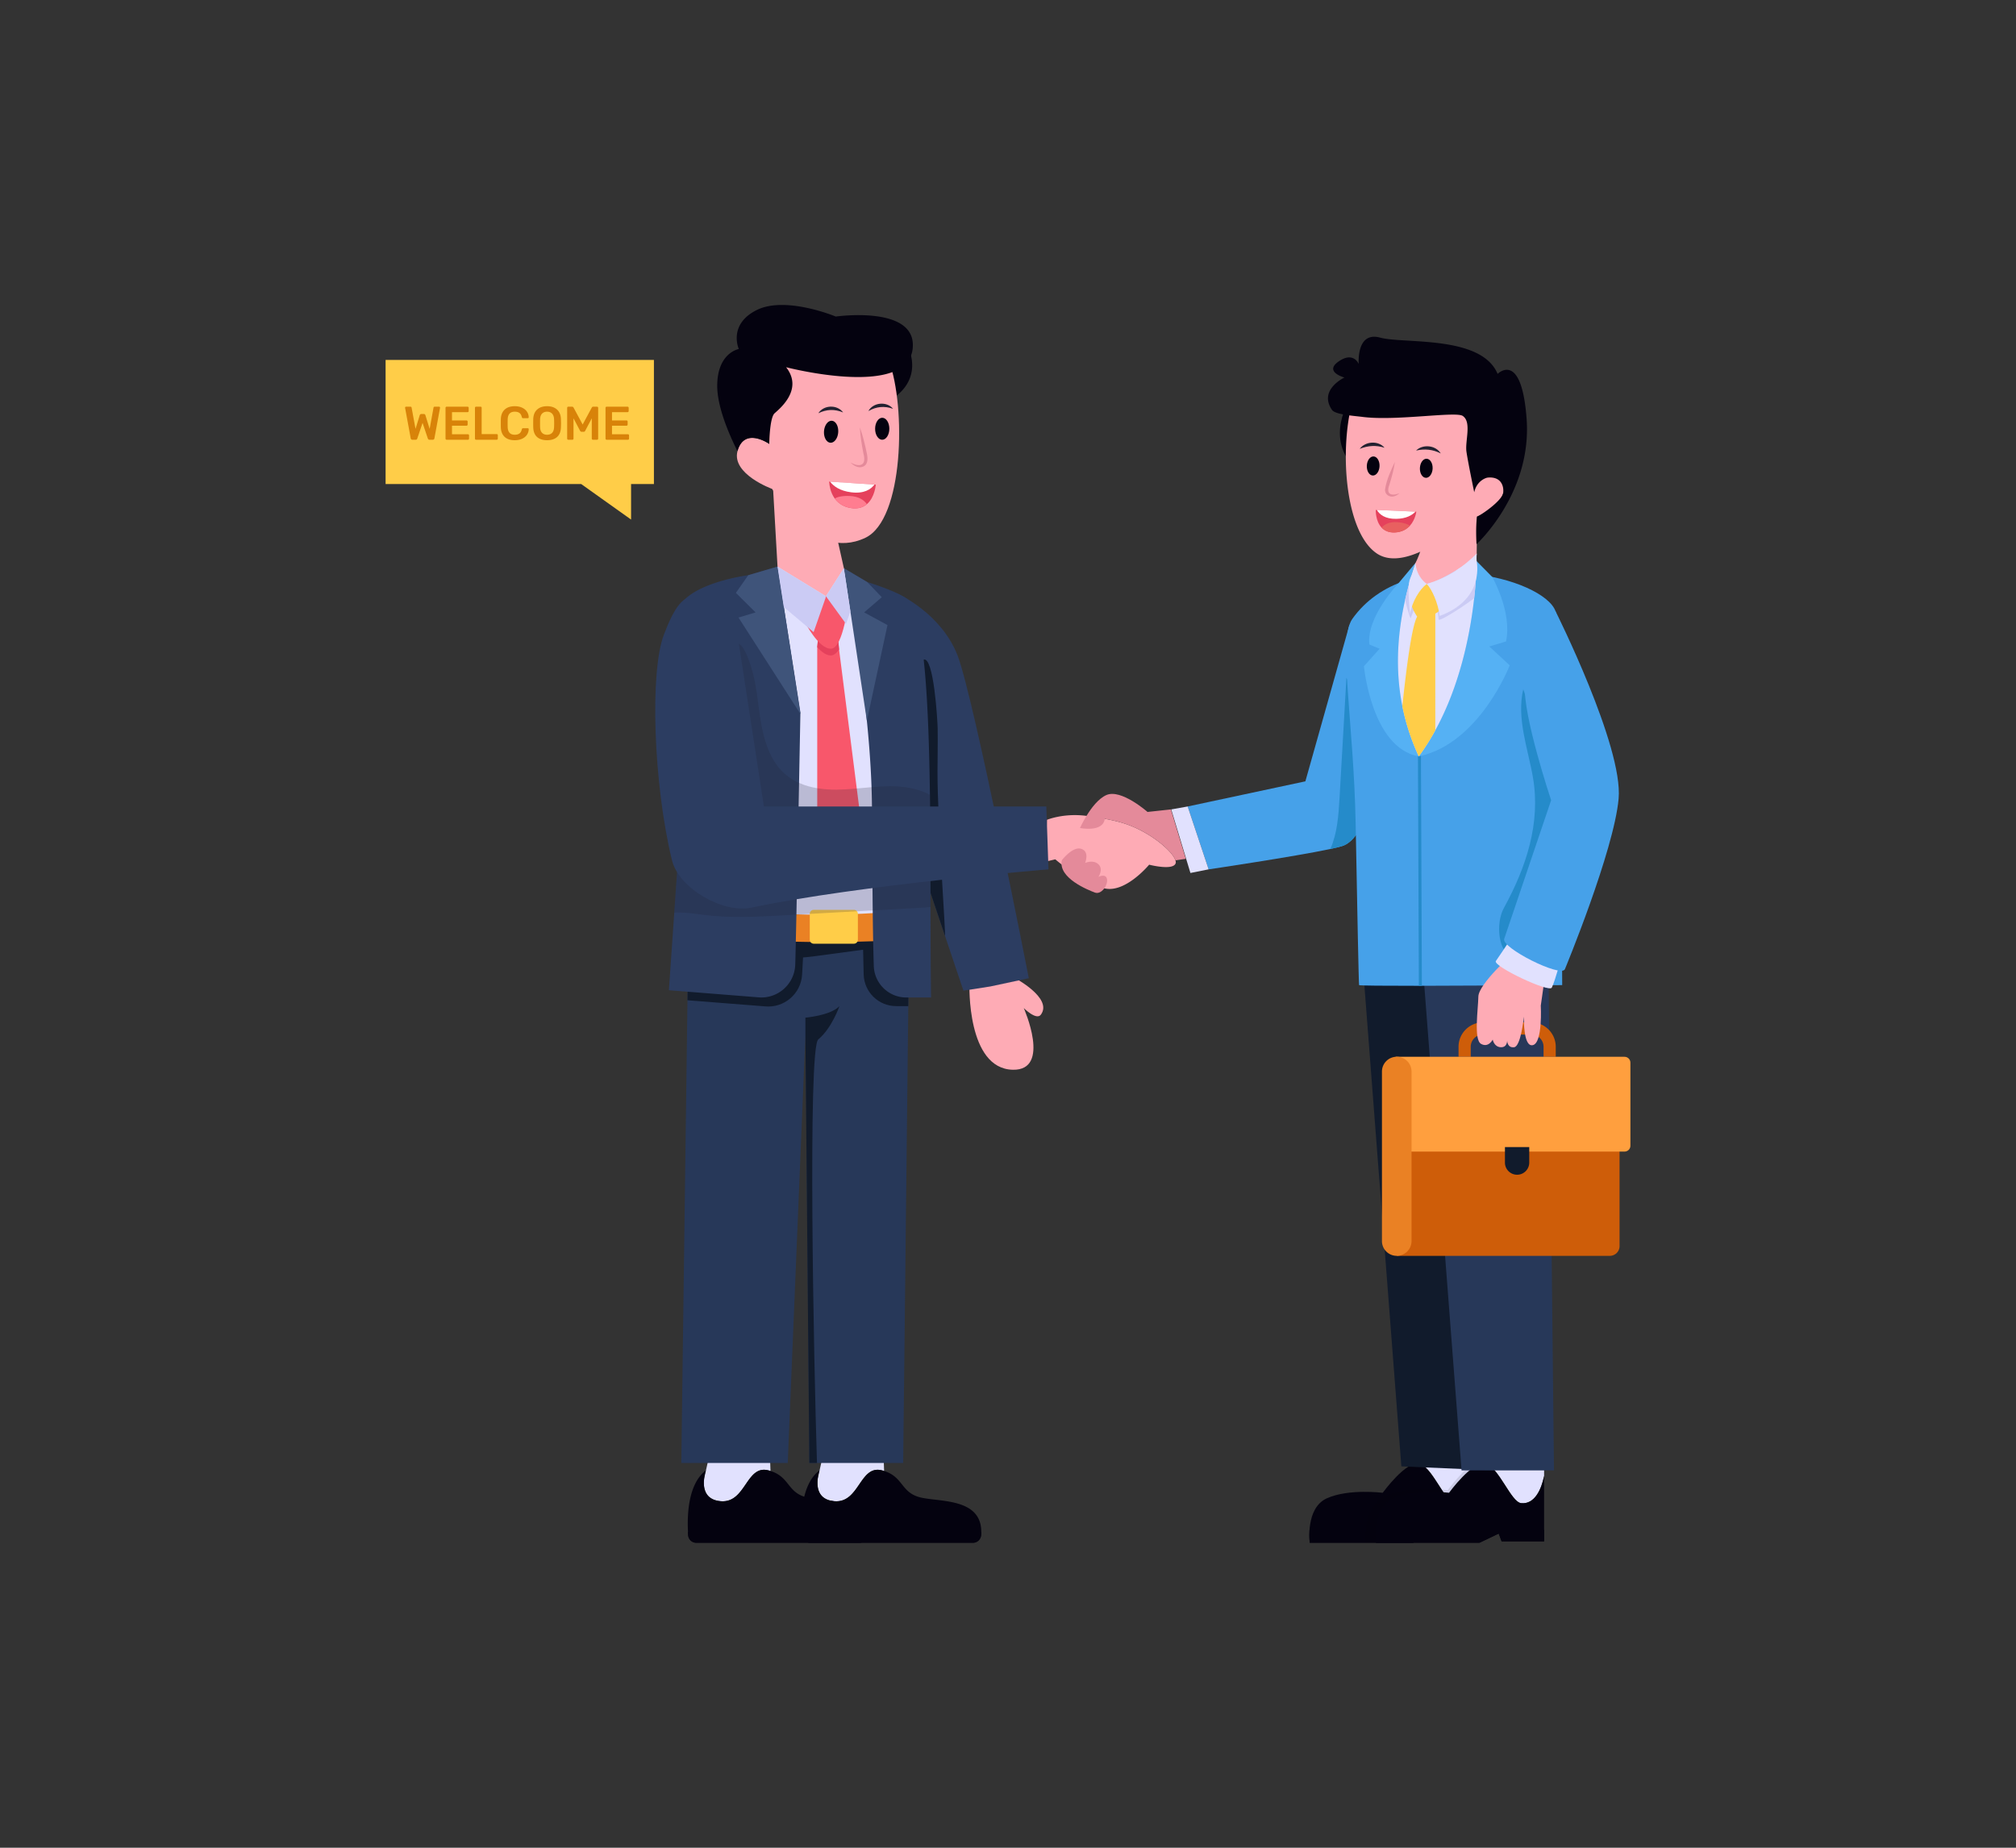 <svg xmlns="http://www.w3.org/2000/svg" enable-background="new 0 0 600 550" viewBox="0 0 600 550" id="partnership"><rect x="0" y="0" width="600" height="550" fill="#333333" stroke="none"/><g><path fill="#feabb5" d="M309.776 302.036c-1.323 1.786-5.083-1.968-5.083-1.968s8.277 18.585-3.235 18.355c-13.792-.264-12.935-25.532-12.935-25.532l13.204-1.944s11.75 6.09 8.049 11.089z"></path><path fill="#2c3d61" d="m306.196 291.183-11.45 2.45-8.01 1.25-5.5-16.35-13.24-39.33-8.3-24.67 7.53-37.77s12.91 5.73 17.78 18.39c4.88 12.66 21.19 96.03 21.19 96.03z"></path><path fill="#111b2c" d="m281.236 278.533-13.24-39.33c.18-6.51 1.04-13.07 2.07-19.49.65-4.09 1.37-8.17 2.15-12.24.32-1.67 1.12-10.65 2.67-11.14 3.06-.95 4.14 18.26 4.18 20.5.07 4.31-.04 8.62-.05 12.93 0 15.19 2.55 48.99 2.22 48.77z"></path><path fill="#04020f" d="M389.743 455.354c-.158 2.192.063 3.867.063 3.867h30.772l5.731-2.734.856 2.306h12.651v-3.439h-50.073z"></path><path fill="#04020f" d="M409.483 455.354c-.159 2.192.063 3.867.063 3.867h30.772l5.73-2.734.856 2.306h12.652v-3.439h-50.073z"></path><path fill="#e1e1fe" d="M439.817 427.74c0 12.28.012 11.488-.015 11.588-.79 3.927-2.82 8.466-6.825 8.039-1.204-.132-2.509-1.86-3.882-3.956-2.086-3.18-4.347-7.2-6.718-7.765-.972-.232-2.134.18-3.328.935.005-1.954.021-3.322.047-3.375l20.721-5.467z"></path><path fill="#04020f" d="M439.817 439.301v19.49h-12.65l-.855-2.302-5.731 2.73h-30.773s-1.373-10.342 5.13-13.252c6.496-2.9 16.579-1.622 16.579-1.622.1-.09 6.927-9.575 10.86-8.635 3.93.945 7.57 11.398 10.6 11.725 4 .427 6.032-4.102 6.825-8.039.015-.058.015-.095.015-.095z"></path><path fill="#e1e1fe" d="M459.555 427.804c0 12.378.011 11.491-.014 11.592-.798 3.968-2.837 8.463-6.826 8.037-3.032-.326-6.667-10.78-10.598-11.722-.972-.232-2.133.181-3.33.936.007-1.952.022-3.323.05-3.374l20.718-5.47z"></path><path d="M439.817 434.648c0 4.833.012 4.578-.015 4.68-.79 3.927-2.82 8.466-6.825 8.039-1.204-.132-2.509-1.86-3.882-3.956 1.11.079 1.775.163 1.775.163.1-.101 4.715-6.547 8.947-8.926z" opacity=".1"></path><path d="M439.802 439.396c.015-.058.015-.095.015-.095v19.49h-12.65l-.855-2.302-5.731 2.73h-14.108c-.18-2.894-.132-11.155 5.83-13.828 5.489-2.45 13.253-2.24 16.745-1.986 1.389 2.129 2.71 3.898 3.93 4.03 4 .427 6.031-4.102 6.824-8.039z" opacity=".1"></path><path fill="#04020f" d="M459.555 439.302v19.491h-12.65l-.857-2.306-5.73 2.734h-30.772s-1.371-10.344 5.128-13.253c6.5-2.902 16.583-1.625 16.583-1.625.1-.09 6.923-9.572 10.86-8.632 3.931.943 7.566 11.396 10.598 11.722 3.992.426 6.029-4.076 6.826-8.037.014-.058.014-.094.014-.094z"></path><path fill="#111b2c" d="m405.733 288.957 11.335 147.527 27.6 1.196-1.698-156.897z"></path><path fill="#273859" d="m423.61 289.612 11.376 148.068h27.508l-1.698-156.897z"></path><path fill="#46a1e9" d="M411.855 215.01s-.227 3.925-.95 9.223c-1.348 9.898-4.411 24.592-10.903 27.413-.639.275-2.091.644-4.083 1.072-10.542 2.25-36.207 6.059-36.207 6.059l-6.238-18.72 35.03-7.484 13.141-46.66 10.21 29.098z"></path><path fill="#258bca" d="M410.904 224.233c-1.347 9.898-4.41 24.592-10.902 27.413-.639.275-2.091.644-4.083 1.072 2.066-4.574 2.446-9.93 2.742-15.027l2.06-35.917 1.632 2.694c4.083 5.953 6.56 12.782 8.551 19.765z"></path><path fill="#46a1e9" d="m464.728 241.845.21 51.388s-23.264.174-40.928.196c-.732.007-1.465.007-2.176.007-9.728 0-17.265-.043-17.344-.203-.11-.21-.566-23.315-1.03-48.356-.559-29.756-5.325-54.558-.987-60.651 16.3-22.916 57.039-12.158 60.492-2.264 4.954 14.16 1.763 59.883 1.763 59.883z"></path><path fill="#258bca" d="M453.352 205.173c-2.046 8.644 1.373 17.506 2.885 26.26 2.339 13.54-1.994 26.686-8.599 38.735-1.76 3.213-1.931 8.068-.56 11.465 1.281 3.173 5.365 4.527 8.655 3.585 3.29-.942 5.808-3.64 7.556-6.581 2.879-4.847 4.084-10.525 4.468-16.15.385-5.624-.006-11.268-.087-16.904-.096-6.668.227-13.459-1.574-19.88-1.828-6.518-5.868-12.395-11.3-16.435M423.172 293.429c-.3.007-.601.007-.893.007l-.274-69.552.893-.022.274 69.567z"></path><path fill="#55b1f4" d="M449.32 198.045s-8.93 23.27-27.065 27.101c17.468-23.728 17.2-58.127 17.2-58.127l4.651 4.705s6.008 10.467 4.119 19.219l-4.977 1.487 6.072 5.615zM422.255 225.146c-14.088-2.524-16.322-26.847-16.322-26.847l4.672-5.194-3.04-1.255c-1.01-8.15 8.68-18.275 8.68-18.275l5.03-6.012c-6.506 19.42-7.747 38.657.98 57.583z"></path><path fill="#ff7545" d="M459.555 439.302s0 .036-.014.094c.007-.065.014-.094.014-.094zM441.73 439.302s0 .036-.015.094c.007-.065.014-.094.014-.094z"></path><path fill="#e1e1fe" d="M439.416 168.963c-.058 1.896-.222 5.07-.67 9.09-.043.365-.085.735-.133 1.115-1.21 10.125-4.178 24.983-11.44 38.23a68.809 68.809 0 0 1-4.918 7.749c-2.287-4.96-3.887-9.935-4.891-14.937-1.997-9.973-1.611-20.024.491-30.134a108.107 108.107 0 0 1 2.213-8.694c.38-1.273.782-2.546 1.21-3.818 5.535 1.806 11.456.485 18.175-.544 0 0 .005.691-.037 1.943z"></path><path fill="#cbcbf4" d="M439.416 168.963c-.058 1.896-.222 5.07-.67 9.09-3.434 2.662-10.269 6.978-10.596 6.365 0 0-.264-3.55-.682-4.167-.417-.618-1.484.258-1.917-.349-.576-.792-1.516-1.479-2.467-1.257-.898.211-1.426 1.11-1.848 1.928-.397.77-1.384 3.428-1.384 3.428-.175 0-1.094-3-1.68-5.388a108.107 108.107 0 0 1 1.896-7.23.807.807 0 0 1 .1-.043c.962-.343 1.987-.465 3.006-.576l13.881-1.568c.787-.09 1.574-.18 2.361-.233z"></path><path fill="#e1e1fe" d="m353.474 240.058-4.897.875 5.716 18.922 5.42-1.08z"></path><path fill="#feabb5" d="M349.882 257.002c-.82 2.219-7.873.383-7.873.383s-6.624 8.022-12.709 7.155c-6.093-.875-15.224-8.748-15.224-8.748l-2.979.7.507-12.468s4.972-2.074 11.76-1.168a96.62 96.62 0 0 1 5.428.86c1.766.328 3.468.71 5 1.156 7.834 2.25 14.981 8.217 16.012 11.13.149.399.18.735.078 1z"></path><path fill="#e48a9a" d="m352.913 255.635-2.968.445-.14-.077c-1.032-2.914-8.18-8.882-16.014-11.131-1.53-.446-3.233-.828-4.999-1.156-.46 4.155-7.365 2.75-7.365 2.75s.726-1.641 1.937-3.61c1.421-2.343 3.538-5.147 5.913-6.202 4.382-1.93 12.247 5.03 12.247 5.03l6.952-.75 4.437 14.701zM316.017 256.062s3.2-4.22 5.779-3.405c2.579.814 1.154 4.207 1.154 4.207s2.409-1.086 3.97.407 0 3.733 0 3.733 2.205-1.12 2.544.679-1.69 4.716-3.59 4.004c-1.9-.713-11.02-4.285-9.857-9.625z"></path><path fill="#ce5d09" d="M482.014 339.21v31.7a2.909 2.909 0 0 1-2.909 2.909h-63.408v-34.61h66.317zM463.018 314.567h-3.627v-2.98a3.636 3.636 0 0 0-3.632-3.631h-14.41a3.637 3.637 0 0 0-3.633 3.632v2.98h-3.627v-2.98c0-4.003 3.257-7.26 7.26-7.26h14.41c4.002 0 7.259 3.257 7.259 7.26v2.98z"></path><path fill="#ff9f3e" d="M485.242 316.308v24.737c0 .965-.783 1.74-1.748 1.74h-68.101v-28.218h68.101c.965 0 1.748.784 1.748 1.741z"></path><path fill="#ea8124" d="M420.1 318.956v50.452a4.407 4.407 0 0 1-4.403 4.41 4.407 4.407 0 0 1-4.403-4.41v-50.452a4.406 4.406 0 0 1 4.403-4.403c1.212 0 2.314.493 3.112 1.291a4.392 4.392 0 0 1 1.291 3.112z"></path><path fill="#111b2c" d="M447.9 341.438v4.62a3.616 3.616 0 1 0 7.233 0v-4.62H447.9z"></path><path fill="#feabb5" d="M458.568 299.326s.618 11.06-2.356 11.768c-2.836.681-2.683-7.706-2.667-8.488-.08.76-.956 8.873-2.905 9.116-1.986.249-2.07-1.8-2.076-1.922 0 .121-.031 2.033-1.954 1.917-1.98-.127-2.35-2.271-2.35-2.271s-1.242 2.52-3.47 1.278c-2.23-1.241-.867-10.284-.804-14.06.058-3.777 10.332-12.92 10.332-12.92l10.009 3.17-1.759 12.412z"></path><path fill="#e1e1fe" d="M464.721 284.896s-1.777 6.76-2.873 9.08c-.749 1.583-17.418-6.298-16.67-7.881 0 0 4.284-6.28 4.342-6.45l15.201 5.25z"></path><path fill="#46a1e9" d="M462.968 181.963s20.167 40.202 18.765 55.774-15.994 50.765-15.994 50.765c-1.167 2.597-19.214-6.488-18.046-9.085l13.952-41.213s-8.528-25.507-7.786-34.258c.503-5.928 9.109-21.983 9.109-21.983z"></path><path fill="#ffcd48" d="M429.38 180.6s-.46 1.06-2.202 2.064c0 0-.006 20.785-.006 34.734a68.809 68.809 0 0 1-4.917 7.749c-2.287-4.96-3.887-9.935-4.891-14.937 1.199-11.478 2.826-23.986 4.416-26.669 0 0-2.583-3.57-1.912-6.328.665-2.751 2.778-3.818 2.778-3.818l3.433.75 2.768 2.287.533 4.167z"></path><path fill="#feabb5" d="M439.593 153.724h-15.636c1.016 4.87-1.325 11.228-2.693 13.88l.105 3.651s.944 2.282 2.845 2.544c2.652.367 15.766-7.681 15.275-8.819l.104-11.256z"></path><path fill="#e1e1fe" d="M421.264 167.603s-.745 2.753-1.645 4.8c-.9 2.049.033 10.364.033 10.364.66-3.886 2.922-7.385 4.98-8.968 0 0-2.997-1.856-3.368-6.196z"></path><path fill="#e1e1fe" d="M439.504 164.753s-.128 1.6 0 2.403c.274 1.713 1.582 11.513-11.022 16.185-.496-3.774-2.158-7.682-3.85-9.542 6.638-1.873 11.313-5.47 14.872-9.046z"></path><path fill="#04020f" d="M402.364 117.7c-.033.034-.12.164-.242.379-1.291 2.262-8.67 14.437 3.763 23.527 13.612 9.951 10.796-19.903 10.796-19.903l-9.32-4.523-4.997.52z"></path><path fill="#feabb5" d="M409.777 164.753c9.333 6.248 26.636-9.78 26.636-9.78s12.36-3.592 11.007-10.564a5.1 5.1 0 0 0-.052-.243c-1.659-7.003-8.995-2.657-9.254-2.503l5.14-15.291-2.869-16.1s-25.77-8.593-34.258 1.252c-.745.861-1.405 1.965-1.986 3.26-5.869 13.135-4.954 42.88 5.636 49.969z"></path><path fill="#04020f" d="M400.127 112.376s-7.81 3.643-3.702 9.632c.964 1.404 6.22 1.73 9.283 2.112 9.968 1.219 27.515-1.717 29.615-.325 2.762 1.822.65 7.52 1.126 10.688.464 3.169 2.31 12.041 2.31 12.041.813-3.632 3.772-4.317 3.772-4.317a4.59 4.59 0 0 1 .894-.081c2.645 0 4.022 1.588 4.022 4.234 0 2.645-7.506 7.493-7.854 7.412-.476 3.4-.148 8.21-.148 8.21s16.496-15.03 14.91-37.189c-1.484-20.735-8.634-13.496-8.634-13.496-4.874-11.628-27.828-8.866-34.988-10.804-7.172-1.938-6.348 7.868-6.348 7.868s-1.52-3.876-5.988-.766c-4.456 3.11 1.73 4.78 1.73 4.78z"></path><path fill="#04020f" d="M426.376 139.471c-.067 1.567-.974 2.802-2.015 2.757-1.052-.045-1.838-1.354-1.77-2.92.068-1.567.964-2.803 2.015-2.758 1.041.045 1.838 1.354 1.77 2.921zM410.577 138.787c-.068 1.567-.975 2.802-2.016 2.757-1.051-.045-1.837-1.354-1.77-2.92.068-1.568.965-2.803 2.016-2.758 1.041.045 1.838 1.354 1.77 2.921z"></path><path fill="#222130" d="M421.45 134.106c2.03-1.978 5.873-1.601 7.344.87-2.37-1.216-4.697-1.44-7.344-.87zM404.675 133.603c1.683-2.28 5.537-2.53 7.388-.33-2.535-.816-4.868-.66-7.388.33z"></path><path fill="#e48a9a" d="M415.141 137.5c-.314 2.293-.92 4.494-1.595 6.672-.674 1.694-.59 3.17 1.375 3.044.531-.036 1.074-.234 1.63-.394-.455.356-.941.683-1.532.876-1.403.495-2.928-.492-2.804-2.038.467-2.893 1.675-5.512 2.926-8.16z"></path><path fill="#e5415c" d="M421.522 152.303s-.27 2.37-1.897 4.175c-.963 1.054-2.38 1.92-4.481 2.018-1.858.077-3.116-.546-3.951-1.446-1.875-1.967-1.742-5.27-1.742-5.27l12.071.523z"></path><path fill="#fff" d="M421.28 152.293c-1.037 1.093-2.787 2.092-5.697 2.145-3.332.066-4.991-1.27-5.806-2.643l11.504.498z"></path><path fill="#e86060" d="M419.625 156.478c-.963 1.054-2.38 1.92-4.481 2.018-1.858.077-3.116-.546-3.951-1.446.71-.822 2.143-1.814 4.726-1.618 1.89.135 3.03.595 3.706 1.046z"></path><path fill="#e1e1fe" d="M248.33 446.855c7.503.612 7.503-10.87 14.135-9.192.234.052.455.116.663.195l-.403-11.846-17.775 7.086-1.027 4.565-.013.026-.533 2.444c-.325 2.575.09 6.32 4.954 6.722z"></path><path fill="#04020f" d="M238.644 456.985a2.425 2.425 0 0 0 2.418 2.236h48.527c1.3 0 2.34-1.027 2.431-2.314.742-10.949-11.845-9.791-17.813-11.118-6.138-1.352-5.202-6.098-11.079-7.931a4.937 4.937 0 0 0-.663-.195c-6.632-1.678-6.632 9.804-14.134 9.192-4.863-.403-5.28-4.147-4.954-6.722.143-1.288.481-2.301.533-2.444l.013-.026c-5.721 4.29-5.63 14.719-5.28 19.322z"></path><path fill="#04020f" d="M238.545 455.995c.02.352.041.685.065.99a2.425 2.425 0 0 0 2.418 2.236h48.527c1.3 0 2.34-1.027 2.431-2.315.021-.314.029-.616.029-.911h-53.47z"></path><path fill="#e1e1fe" d="M214.517 446.855c7.502.612 7.502-10.87 14.134-9.192.234.052.455.116.663.195l-.403-11.846-17.775 7.086-1.027 4.565-.013.026-.533 2.444c-.325 2.575.09 6.32 4.954 6.722z"></path><path fill="#04020f" d="M204.83 456.985a2.425 2.425 0 0 0 2.418 2.236h48.527c1.3 0 2.34-1.027 2.431-2.314.742-10.949-11.845-9.791-17.813-11.118-6.138-1.352-5.202-6.098-11.079-7.931a4.938 4.938 0 0 0-.663-.195c-6.632-1.678-6.632 9.804-14.134 9.192-4.863-.403-5.28-4.147-4.954-6.722.143-1.288.48-2.301.533-2.444l.013-.026c-5.721 4.29-5.63 14.719-5.28 19.322z"></path><path fill="#04020f" d="M204.731 455.995c.02.352.041.685.065.99a2.425 2.425 0 0 0 2.418 2.236h48.526c1.3 0 2.341-1.027 2.432-2.315.021-.314.029-.616.029-.911h-53.47zM270.007 102.9c.023.026.083.123.167.282.88 1.676 4.358 10.263-5.545 16.123-10.842 6.415-7.315-14.712-7.315-14.712l7.318-2.76 5.375 1.067z"></path><path fill="#273859" d="m234.451 435.473 5.255-127.27.19 16.353.975 110.917h27.93l1.524-135.99.275-19.845.121-8.81c-4.52.539-9.2.908-14.013 1.14-7.162.344-14.63.376-22.352.138-9.423-.285-19.226-.961-29.304-1.928l-.143 8.684-.306 18.877-1.833 137.734h31.681z"></path><path fill="#111b2c" d="M243.863 284.446c-2.588.348-5.188.696-7.799.657s-5.254-.48-7.594-1.64c-.846-.42-1.664-.946-2.236-1.698s-.864-1.762-.582-2.664c.297-.95 1.18-1.628 2.126-1.939.948-.31 1.964-.312 2.961-.306 10.581.061 21.157.6 31.703 1.462.993.081 3.317.472 2.801 1.998-.441 1.307-2.512 1.597-3.642 1.749l-11.36 1.525-6.378.856z"></path><path fill="#111b2c" d="M239.706 272.106c-.354 6.867-.707 13.025-.982 17.964-.322 5.757-5.388 10.073-11.124 9.48l-22.997-1.81.449-27.562c10.077.967 25.231 1.643 34.654 1.928zM270.721 270.828l-.396 28.654h-3.613c-5.234 0-9.507-4.162-9.665-9.39-.175-5.927-.275-12.001-.338-18.123 4.811-.232 9.491-.602 14.012-1.141z"></path><path fill="#e1e1fe" d="M267.225 273.638H221.25l5.287-89.264 4.87-15.719 19.75.486 6.977 8.319 3.148 4.025s4.658 77.411 5.942 92.153z"></path><path fill="#ea8124" d="m270.721 270.828-.121 8.81c-3.021.206-6.09.365-9.206.486-8.837.343-18.049.375-27.577.137-9.354-.227-19.015-.713-28.908-1.4l.143-8.683c10.077.967 19.88 1.643 29.304 1.928 7.722.238 15.19.206 22.353-.137 4.811-.232 9.491-.602 14.012-1.141z"></path><path fill="#fc271f" d="m244.555 194.62-.021.223-.19.09z"></path><path fill="#2c3d61" d="M238.216 212.103s-.17 9.08-.4 20.94a22157.081 22157.081 0 0 1-.82 40.59c-.16 7.51-.28 12.89-.33 13.74-.32 5.76-5.39 10.08-11.12 9.48l-26.47-2.1 1.6-23.11 1.82-26.34s-1.11-13.07-1.79-27.51c-.71-14.9-.97-31.27.91-36.23 3.06-8.06 21.08-10.35 21.08-10.35l8.71-2.56 6.81 43.45zM277.106 296.913h-7.38c-5.24 0-9.51-4.17-9.67-9.4-.14-4.55-.23-9.19-.29-13.88l-.03-2.64c-.12-10.49-.12-21.15-.23-31.51-.02-1.71-.06-3.43-.12-5.17-1.06-30.54-8.23-65.17-8.23-65.17l6.95 4.11s11.27 3.43 12.85 6.01c4.23 6.9 5.44 30.48 5.81 57.34.14 10.89.16 22.33.17 33.4.02 9.41.05 18.57.17 26.91z"></path><path fill="#111b2c" d="M243.15 435.473c-.944-29.043-2.815-123.434.38-126.08 4.062-3.359 6.302-9.908 6.302-9.908-2.63 2.815-10.126 3.428-10.126 3.428v5.292l1.165 127.268h2.28z"></path><path fill="#ffcd48" d="M255.324 272.008v7.718c0 .653-.527 1.18-1.18 1.18h-11.963c-.653 0-1.18-.527-1.18-1.18v-7.718c0-.653.527-1.18 1.18-1.18h11.963c.653 0 1.18.527 1.18 1.18z"></path><path fill="#feabb5" d="m230.117 146.095 1.29 22.56 14.406 8.824 5.344-8.338-4.39-19.669z"></path><path fill="#feabb5" d="M257.544 160.082c-15.85 7.526-27.75-14.554-27.75-14.554s-12.101-4.384-10.3-11.254c.02-.078.041-.156.068-.24 2.108-6.88 9.148-2.068 9.396-1.899l-4.138-15.591 3.904-15.88s26.272-6.908 34.105 3.467c.688.907 1.275 2.051 1.771 3.38 5.006 13.489 4.455 47.105-7.056 52.571z"></path><path fill="#04020f" d="M271.682 102.577c.224 16.63-37.725 6.728-37.725 6.728 5.223 6.635-1.942 12.363-3.432 13.722-1.491 1.359-1.576 9.113-1.576 9.113l-.005-.006c-.248-.17-7.288-4.982-9.397 1.9a5.14 5.14 0 0 0-.068.239c-2.531-5.044-6.042-13.185-6.02-19.472.034-9.827 6.424-10.915 6.424-10.915s-3.29-7.285 5.315-11.591c8.605-4.307 23.545 1.93 23.545 1.93s22.782-3.266 22.939 8.352zM245.243 128.379c-.117 1.801.738 3.326 1.9 3.401 1.172.076 2.206-1.326 2.323-3.127.116-1.802-.727-3.326-1.9-3.402-1.161-.075-2.206 1.326-2.323 3.128z"></path><path fill="#222130" d="M250.924 122.771c-2.562-1.07-4.94-.949-7.368.235 1.573-2.513 5.64-2.642 7.368-.235z"></path><path fill="#04020f" d="M260.451 127.614c-.009 1.805.936 3.276 2.1 3.282 1.175.006 2.123-1.455 2.132-3.26.01-1.806-.924-3.277-2.1-3.283-1.163-.006-2.122 1.456-2.132 3.261z"></path><path fill="#222130" d="M265.788 121.678c-2.621-.916-4.988-.653-7.341.674 1.42-2.603 5.472-2.974 7.341-.674z"></path><path fill="#e48a9a" d="M255.908 127.204c.906 2.496 1.514 5.05 2.05 7.621.292 1.303.545 3.288-.99 4.03-1.436.678-2.842-.22-3.831-1.158.608.265 1.193.583 1.806.69 2.287.438 2.61-1.338 2.036-3.364-.504-2.576-.936-5.168-1.071-7.819z"></path><path fill="#e5415c" d="M246.767 143.354c.055.1.021 6.862 6.531 7.88 2.117.319 3.634-.238 4.702-1.165 2.39-2.018 2.648-5.814 2.648-5.814l-13.881-.9z"></path><path fill="#fff" d="M247.045 143.372c1.052 1.38 2.93 2.74 6.255 3.162 3.805.49 5.87-.833 6.973-2.304l-13.228-.858z"></path><path fill="#ff7d90" d="M248.42 148.367c.971 1.326 2.486 2.493 4.878 2.867 2.117.319 3.634-.238 4.702-1.165-.71-1.03-2.228-2.342-5.209-2.438-2.18-.081-3.54.304-4.37.736z"></path><path fill="#3f547a" d="m222.692 171.217-3.676 5.262 5.86 5.814-5.084 1.525 18.422 28.695-6.807-43.858zM258.106 173.256l4.33 4.515-5.252 4.514 6.948 3.778-6.134 28.471-6.84-45.393z"></path><path fill="#f8576b" d="m256.709 248.22-7.107 12.157-6.377-12.157v-55.585l.377-4.1 5.473-2.517.654 7.33z"></path><path fill="#e5415c" d="M249.73 193.348c-.763 1.07-1.589 1.76-2.449 1.76-1.397 0-2.815-1.09-4.056-2.473l.377-4.1 5.473-2.517.654 7.33z"></path><path fill="#f8576b" d="M239.378 185.008c.2.073 4.118 8.091 7.903 8.091s5.293-14.555 5.293-14.555l-1.574-1.06s-7.192-.011-7.381 0c-.19.011-5.429 4.084-5.429 4.084l1.188 3.44z"></path><path fill="#cbcbf4" d="m245.81 177.483-.08.42-3.581 10.27-8.873-7.475-1.866-12.045zM245.813 177.479l5.975 8.213 1.308-3.685-1.939-12.866z"></path><path fill="#222130" d="M276.936 270.003c-.67.07-1.34.11-2 .15-2.65.15-5.31.29-7.96.44-2.41.13-4.83.27-7.24.4l-22.71 1.26c-1.15.06-2.29.13-3.44.19-4.09.22-8.19.45-12.29.48-4.01.04-8.01-.11-11.98-.62-2.81-.36-5.83-.84-8.64-.66l1.82-26.34s-1.11-13.07-1.79-27.51c5.33-8.24 10.4-16.77 16.1-24.75 3.33-4.66 5.53 1.83 6.6 5.04 1.34 4.036 1.842 8.212 2.39 12.41 1.191 9.417 3.277 18.702 12.02 22.55 3.42 1.53 7.34 2.03 11.12 2.01 3.49-.03 6.96-.45 10.45-.74 1.71-.14 3.42-.26 5.14-.28h.16c4.14-.02 8.49.61 12.08 2.57.14 10.89.16 22.33.17 33.4z" opacity=".2"></path><path fill="#2c3d61" d="M312.051 258.777s-56.157 4.577-88.46 11.401c-8.41 1.78-21.569-5.747-23.597-14.098-5.546-22.828-6.63-56.21-2.402-67.168 1.319-3.418 3.348-8.59 6.201-10.499 4.34-2.903 13.508 5.627 15.944 12.15l7.618 49.495h84.052l.644 18.719z"></path><path fill="#ffcd48" d="M114.758 107.137v36.938h58.21l14.85 10.58v-10.58h6.8v-36.938z"></path><path fill="#d88309" d="m122.235 130.474-1.66-9.012-.014-.112c0-.085.029-.155.085-.211a.285.285 0 0 1 .21-.085h1.266c.122 0 .21.022.267.064.057.042.094.115.113.218l1.167 6.327 1.25-4.078c.095-.234.25-.351.465-.351h.773c.122 0 .22.035.296.105.074.07.126.153.154.246l1.265 4.078 1.153-6.327c.029-.188.16-.282.394-.282h1.265a.27.27 0 0 1 .197.085.286.286 0 0 1 .085.21.367.367 0 0 1-.014.113l-1.66 9.012a.475.475 0 0 1-.161.31.514.514 0 0 1-.344.112h-.957a.489.489 0 0 1-.323-.105.51.51 0 0 1-.169-.246l-1.574-4.668-1.575 4.668c-.075.234-.239.351-.492.351h-.956c-.272 0-.44-.14-.506-.422zM132.695 130.798a.326.326 0 0 1-.098-.24v-9.152c0-.103.03-.188.09-.253a.32.32 0 0 1 .247-.099h6.2c.103 0 .188.033.253.099.066.065.099.15.099.253v.942a.318.318 0 0 1-.099.246.356.356 0 0 1-.253.091h-4.611v2.46h4.302c.103 0 .187.034.253.1.065.065.099.15.099.252v.886a.32.32 0 0 1-.099.246.357.357 0 0 1-.253.091h-4.302v2.545h4.724c.103 0 .187.03.253.092a.32.32 0 0 1 .098.246v.956a.32.32 0 0 1-.098.246.357.357 0 0 1-.253.091h-6.313a.326.326 0 0 1-.24-.098zM141.454 130.798a.326.326 0 0 1-.099-.24v-9.166a.32.32 0 0 1 .099-.246.34.34 0 0 1 .239-.092h1.322c.103 0 .184.03.246.092.06.061.091.143.091.246v7.817h4.457c.103 0 .187.033.253.099a.326.326 0 0 1 .098.239v1.012a.326.326 0 0 1-.098.239.344.344 0 0 1-.253.098h-6.116a.326.326 0 0 1-.24-.098zM150.192 130.046c-.708-.661-1.085-1.6-1.132-2.82-.01-.252-.014-.665-.014-1.237 0-.58.005-1.002.014-1.265.047-1.2.426-2.135 1.139-2.805s1.71-1.005 2.994-1.005c.835 0 1.56.143 2.18.429s1.099.677 1.44 1.174c.343.497.523 1.054.542 1.673v.028c0 .075-.03.138-.091.19s-.13.077-.204.077h-1.364c-.113 0-.197-.026-.253-.077a.594.594 0 0 1-.14-.275c-.141-.58-.385-.99-.732-1.23s-.806-.358-1.378-.358c-1.34 0-2.038.75-2.094 2.25-.01.252-.015.641-.015 1.166s.005.923.015 1.195c.056 1.5.754 2.25 2.094 2.25.563 0 1.02-.12 1.371-.359s.598-.649.738-1.23a.597.597 0 0 1 .14-.274c.057-.051.141-.077.254-.077h1.364c.084 0 .157.028.218.084s.086.126.077.21a3.052 3.052 0 0 1-.541 1.674c-.342.497-.823.888-1.442 1.174-.618.286-1.344.429-2.179.429-1.293 0-2.294-.33-3.001-.991zM159.83 130.067c-.713-.647-1.088-1.608-1.125-2.882-.01-.272-.014-.67-.014-1.196 0-.534.004-.937.014-1.209.037-1.246.421-2.202 1.153-2.868.73-.665 1.72-.998 2.966-.998 1.237 0 2.224.333 2.96.998.735.666 1.122 1.622 1.16 2.868.018.544.028.947.028 1.21 0 .252-.01.651-.028 1.195-.038 1.274-.415 2.235-1.132 2.882-.717.646-1.713.97-2.988.97-1.284 0-2.282-.324-2.995-.97zm4.485-1.224c.365-.374.562-.95.59-1.729.019-.562.028-.942.028-1.139 0-.215-.01-.595-.028-1.139-.028-.768-.23-1.342-.604-1.722-.375-.38-.867-.57-1.477-.57-.619 0-1.115.19-1.49.57s-.572.954-.59 1.722c-.01.272-.015.652-.015 1.14 0 .477.005.857.015 1.138.018.769.212 1.343.583 1.722.37.38.87.57 1.497.57s1.125-.188 1.49-.563zM168.898 130.798a.326.326 0 0 1-.098-.24v-9.152c0-.103.03-.188.091-.253a.32.32 0 0 1 .246-.099h1.139c.178 0 .319.09.422.267l2.713 5.034 2.714-5.034c.103-.177.244-.267.421-.267h1.125c.103 0 .188.033.253.099.066.065.099.15.099.253v9.153c0 .103-.033.185-.099.246s-.15.091-.253.091h-1.209a.325.325 0 0 1-.239-.098.326.326 0 0 1-.098-.24v-6.045l-1.955 3.712c-.103.206-.257.31-.464.31h-.59c-.197 0-.356-.104-.478-.31l-1.954-3.712v6.046c0 .094-.03.173-.092.239a.32.32 0 0 1-.246.098h-1.209a.326.326 0 0 1-.24-.098zM180.314 130.798a.326.326 0 0 1-.098-.24v-9.152c0-.103.03-.188.092-.253a.32.32 0 0 1 .246-.099h6.2c.103 0 .187.033.253.099.066.065.098.15.098.253v.942a.318.318 0 0 1-.098.246.356.356 0 0 1-.253.091h-4.612v2.46h4.303c.103 0 .187.034.253.1.065.065.098.15.098.252v.886a.32.32 0 0 1-.098.246.357.357 0 0 1-.253.091h-4.303v2.545h4.725c.103 0 .187.03.253.092a.32.32 0 0 1 .098.246v.956a.32.32 0 0 1-.098.246.357.357 0 0 1-.253.091h-6.313a.326.326 0 0 1-.24-.098z"></path></g></svg>